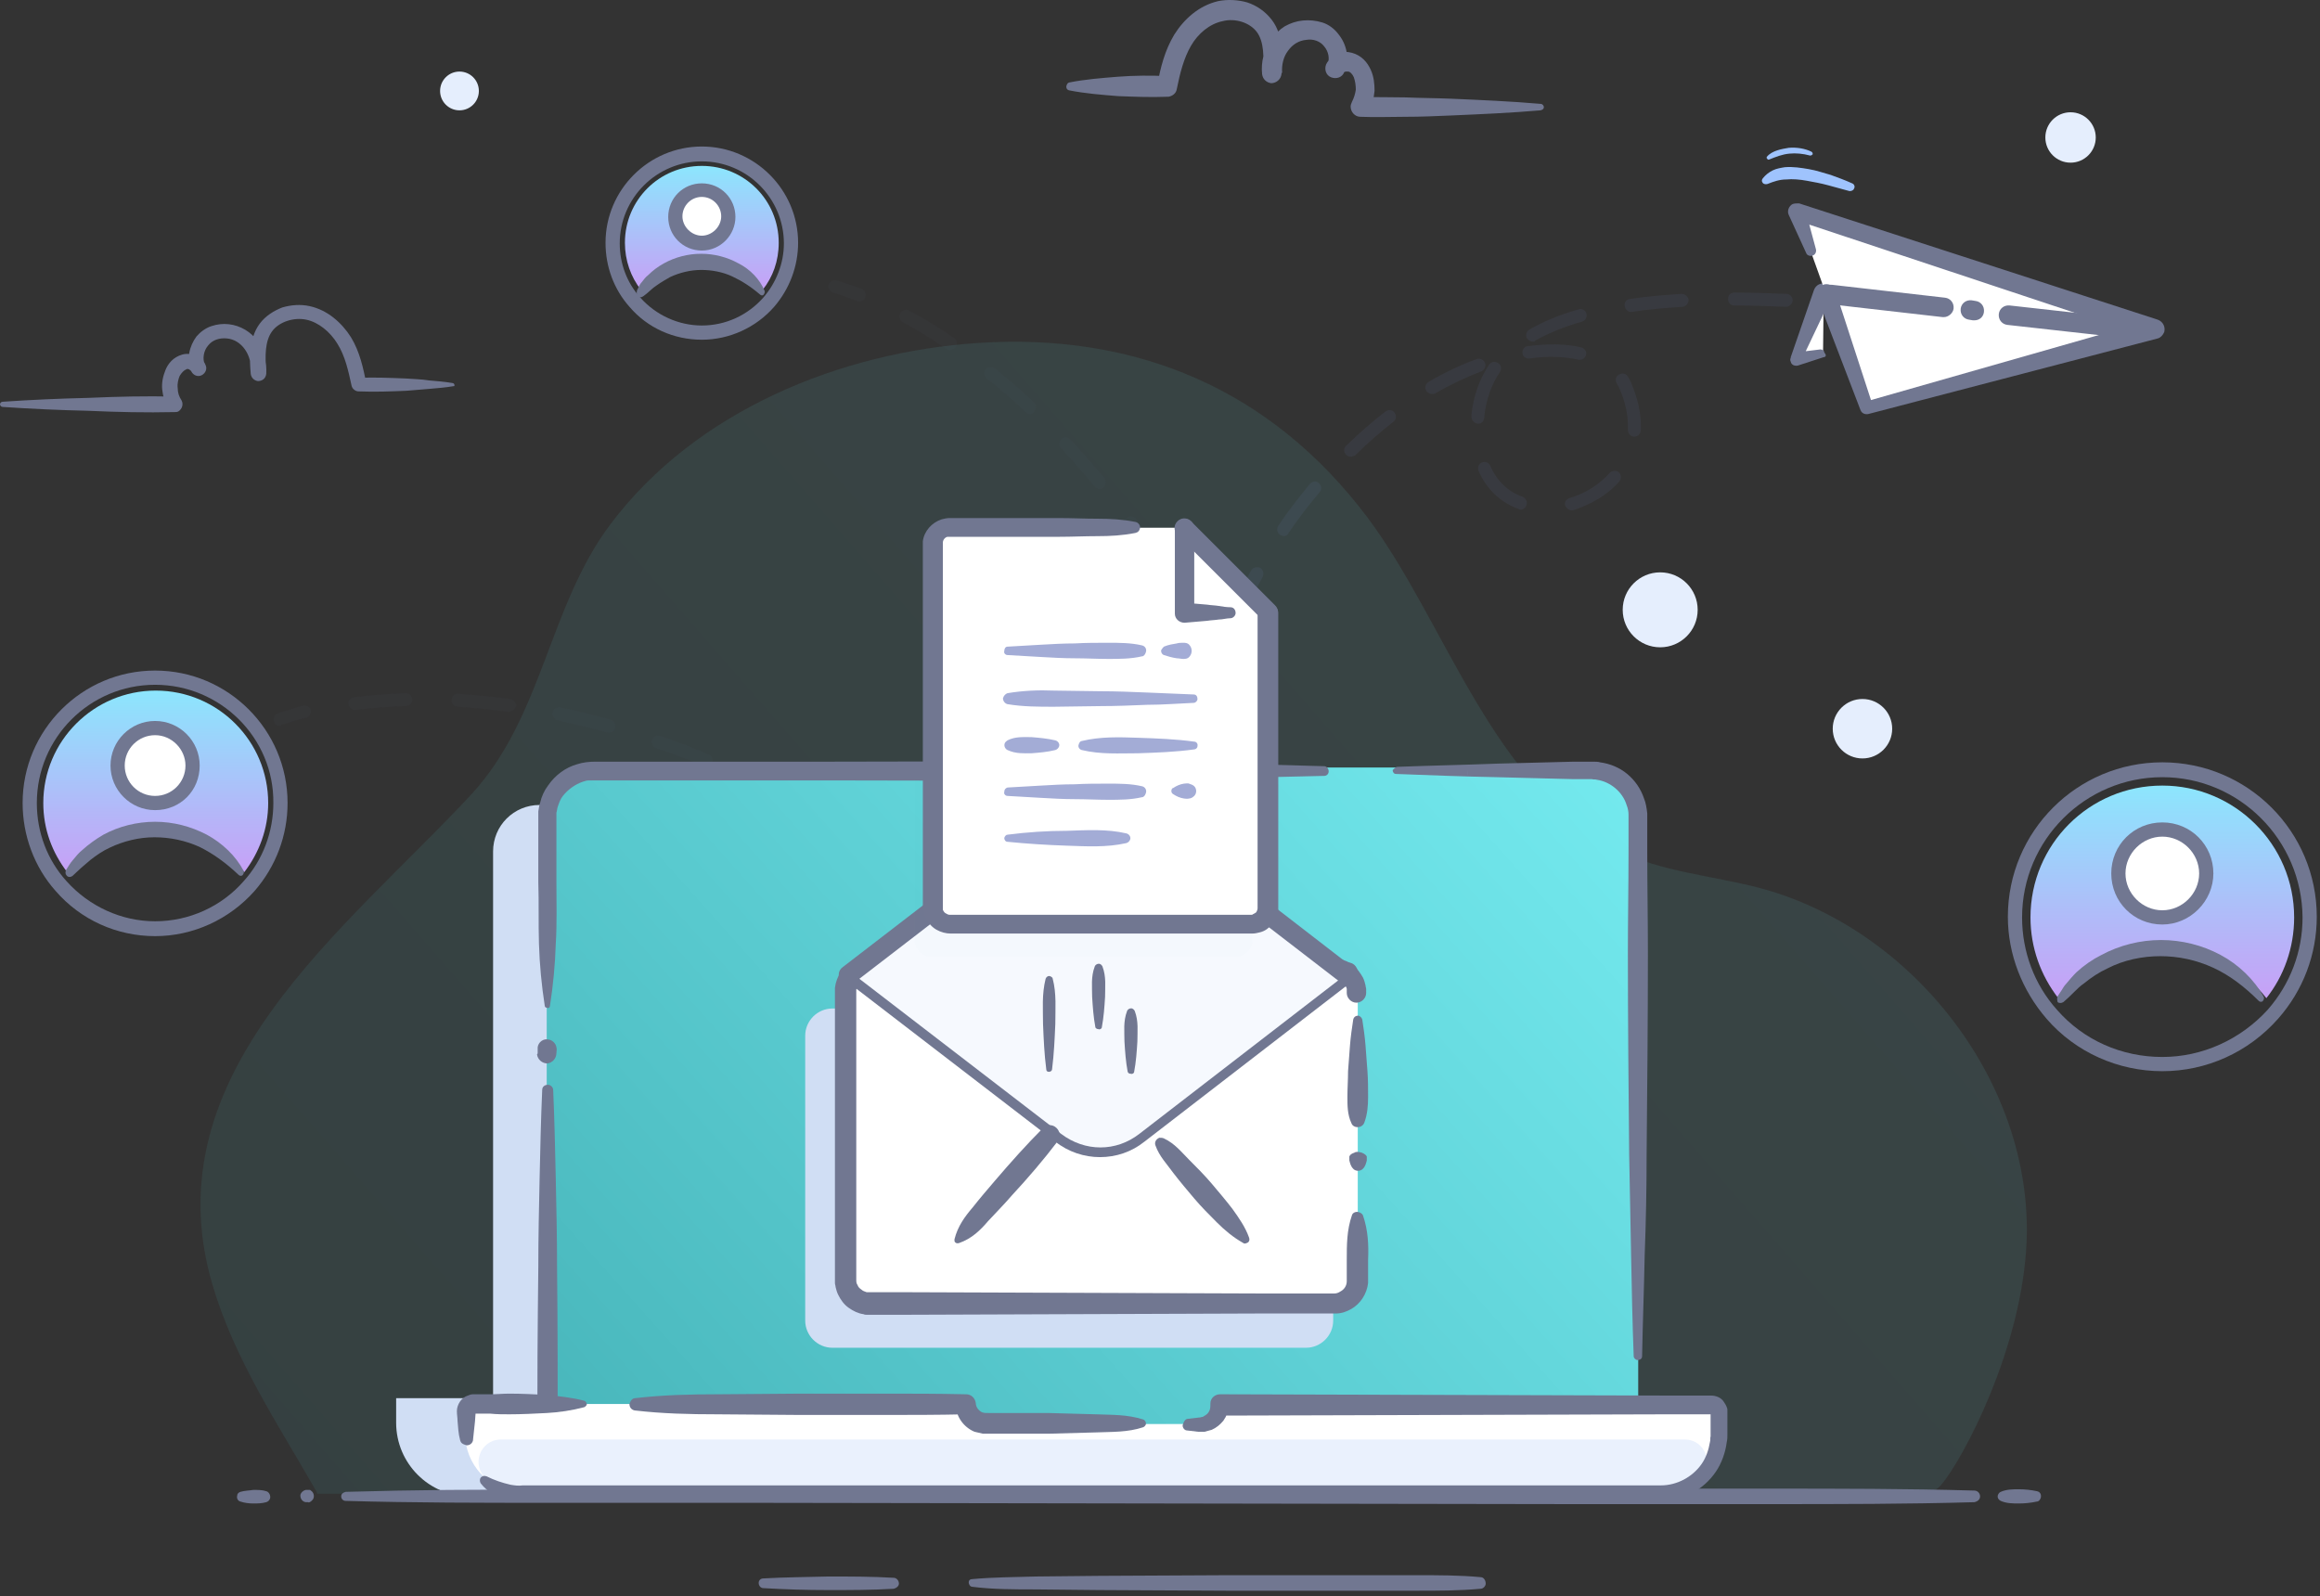 <svg width="359" height="247" viewBox="0 0 359 247" fill="none" xmlns="http://www.w3.org/2000/svg">
<rect x="0" y="0" width="359" height="247" fill="#333333" stroke="none"/>
<path opacity="0.1" d="M313.4 194.974C311.8 211.674 302.3 228.274 299.9 230.274C297.4 232.274 293.1 231.174 290 231.174C283 231.174 49.1 231.174 49.1 231.174C49 230.974 49 230.874 49 230.874C43 220.374 36.2 210.274 32.8 198.574C23.4 165.974 53.5 143.874 72.9 122.974C84 110.974 84.9 93.774 94.5 81.074C107.7 63.574 130 54.474 151.4 53.074C175.9 51.474 196.7 60.274 211.6 80.074C223.8 96.374 230.8 121.674 250.1 131.474C257 134.974 265 135.474 272.5 137.474C296.9 144.074 316 169.374 313.4 194.974Z" fill="url(#paint0_linear)"/>
<path d="M282.1 54.774L278.1 55.674L282.2 45.574" fill="white"/>
<path d="M282.2 55.274L278.2 56.574C277.7 56.674 277.2 56.474 277.1 55.974C277 55.774 277 55.574 277.1 55.374V55.274L280.7 44.874C281 44.074 281.8 43.674 282.6 43.974C283.4 44.274 283.8 45.074 283.5 45.874C283.5 45.974 283.5 45.974 283.4 45.974L278.7 55.874L277.6 54.574L281.7 54.074C282 54.074 282.3 54.274 282.3 54.574C282.7 54.974 282.5 55.274 282.2 55.274Z" fill="#717791"/>
<path d="M278 32.774L288.9 63.174L333.5 50.974L278 32.774Z" fill="white"/>
<path d="M284 44.974L289.8 62.774L288.6 62.174L333.1 49.474L333 52.374L277.6 33.974L279.3 32.274L281 38.574C281.1 38.974 280.9 39.474 280.4 39.574C280 39.674 279.6 39.474 279.5 39.174L276.8 33.274C276.5 32.674 276.8 31.874 277.4 31.574C277.7 31.474 278 31.474 278.3 31.474H278.4L333.9 49.474C334.7 49.774 335.1 50.574 334.9 51.374C334.7 51.874 334.3 52.274 333.9 52.374L289.1 64.074C288.6 64.174 288.1 63.974 287.9 63.474L281.2 45.974C280.9 45.174 281.3 44.374 282.1 44.074C282.9 43.774 283.7 44.174 284 44.974Z" fill="#717791"/>
<path d="M332.3 52.675C332.2 52.675 332.2 52.675 332.1 52.675L310.6 50.275C309.8 50.175 309.2 49.474 309.3 48.575C309.4 47.775 310.1 47.175 311 47.275L332.5 49.675C333.3 49.775 333.9 50.474 333.8 51.374C333.7 52.075 333.1 52.675 332.3 52.675Z" fill="#717791"/>
<path d="M305.5 49.574C305.4 49.574 305.4 49.574 305.3 49.574L304.7 49.474C303.9 49.374 303.3 48.674 303.4 47.774C303.5 46.974 304.2 46.374 305.1 46.474L305.7 46.574C306.5 46.674 307.1 47.374 307 48.274C306.9 49.074 306.3 49.574 305.5 49.574Z" fill="#717791"/>
<path d="M300.8 49.074C300.7 49.074 300.7 49.074 300.6 49.074L283.1 47.074C282.3 46.974 281.7 46.274 281.8 45.374C281.9 44.474 282.6 43.974 283.5 44.074L301 46.074C301.8 46.174 302.4 46.874 302.3 47.774C302.2 48.474 301.5 49.074 300.8 49.074Z" fill="#717791"/>
<g opacity="0.3">
<path opacity="0.3" d="M178.8 175.074C178.3 175.074 177.8 174.674 177.8 174.174C177.6 171.474 177.5 168.774 177.4 166.174C177.4 165.574 177.8 165.174 178.4 165.174C178.9 165.174 179.4 165.574 179.4 166.174C179.5 168.774 179.6 171.474 179.8 174.174C179.8 174.574 179.4 175.074 178.8 175.074ZM178.3 159.074C177.7 159.074 177.3 158.574 177.3 158.074C177.3 155.374 177.4 152.674 177.5 150.074C177.5 149.474 178 149.074 178.5 149.074C179.1 149.074 179.5 149.574 179.5 150.074C179.4 152.674 179.3 155.374 179.3 158.074C179.3 158.674 178.9 159.074 178.3 159.074ZM179.1 143.074C179 143.074 179 143.074 179.1 143.074C178.5 142.974 178.1 142.574 178.1 141.974C178.3 139.274 178.6 136.574 179 133.974C179.1 133.474 179.6 133.074 180.1 133.074C180.6 133.174 181 133.674 181 134.174C180.6 136.774 180.3 139.374 180.1 142.074C180 142.674 179.6 143.074 179.1 143.074ZM181.2 127.274C181.1 127.274 181.1 127.274 181 127.274C180.5 127.174 180.1 126.674 180.2 126.074C180.7 123.374 181.3 120.774 181.9 118.174C182 117.674 182.6 117.274 183.1 117.474C183.6 117.574 184 118.174 183.8 118.674C183.2 121.174 182.6 123.774 182.1 126.474C182.1 126.974 181.7 127.274 181.2 127.274ZM185.1 111.774C185 111.774 184.9 111.774 184.8 111.774C184.3 111.574 184 111.074 184.1 110.474C184.9 107.874 185.8 105.274 186.7 102.874C186.9 102.374 187.5 102.074 188 102.274C188.5 102.474 188.8 103.074 188.6 103.574C187.7 105.974 186.8 108.474 186 111.074C185.9 111.474 185.5 111.774 185.1 111.774ZM190.8 96.874C190.7 96.874 190.5 96.874 190.4 96.774C189.9 96.574 189.7 95.974 189.9 95.474C191.1 92.974 192.3 90.574 193.6 88.274C193.9 87.774 194.5 87.674 195 87.874C195.5 88.174 195.6 88.774 195.4 89.274C194.1 91.574 192.9 93.874 191.8 96.274C191.6 96.674 191.2 96.874 190.8 96.874ZM198.7 82.974C198.5 82.974 198.3 82.874 198.1 82.774C197.6 82.474 197.5 81.874 197.8 81.374C199.3 79.074 201 76.974 202.7 74.874C203.1 74.474 203.7 74.374 204.1 74.774C204.5 75.174 204.6 75.774 204.2 76.174C202.5 78.174 200.9 80.274 199.4 82.474C199.3 82.774 199 82.974 198.7 82.974ZM243.2 78.974C242.8 78.974 242.4 78.674 242.2 78.274C242 77.774 242.4 77.174 242.9 77.074C245.3 76.374 247.5 74.974 249.1 73.174C249.5 72.774 250.1 72.774 250.5 73.074C250.9 73.474 250.9 74.074 250.6 74.474C248.8 76.574 246.2 78.074 243.4 78.974C243.3 78.974 243.2 78.974 243.2 78.974ZM235.3 78.874C235.2 78.874 235.1 78.874 235 78.774C232.2 77.774 230 75.674 228.8 72.874C228.6 72.374 228.8 71.774 229.3 71.574C229.8 71.374 230.4 71.574 230.6 72.074C231.6 74.374 233.3 76.074 235.6 76.874C236.1 77.074 236.4 77.674 236.2 78.174C236.1 78.574 235.7 78.874 235.3 78.874ZM209 70.674C208.7 70.674 208.5 70.574 208.3 70.374C207.9 69.974 207.9 69.374 208.3 68.974C210.3 67.074 212.3 65.274 214.4 63.674C214.8 63.374 215.5 63.374 215.8 63.874C216.1 64.274 216.1 64.974 215.6 65.274C213.6 66.874 211.6 68.574 209.7 70.474C209.5 70.574 209.2 70.674 209 70.674ZM252.9 67.574C252.9 67.574 252.8 67.574 252.9 67.574C252.3 67.574 251.9 67.074 251.9 66.474C251.9 66.274 251.9 66.074 251.9 65.874C251.9 64.074 251.5 62.274 250.7 60.374C250.6 60.074 250.4 59.674 250.2 59.374C249.9 58.874 250 58.274 250.5 57.974C251 57.674 251.6 57.774 251.9 58.274C252.1 58.674 252.4 59.074 252.5 59.474C253.4 61.674 253.9 63.774 253.9 65.774C253.9 65.974 253.9 66.274 253.9 66.474C253.9 67.174 253.4 67.574 252.9 67.574ZM228.7 65.574C228.7 65.574 228.6 65.574 228.7 65.574C228.1 65.474 227.7 65.074 227.7 64.474V64.174C228 61.274 228.9 58.774 230.4 56.474C230.7 55.974 231.3 55.874 231.8 56.174C232.3 56.474 232.4 57.074 232.1 57.574C230.8 59.474 230 61.774 229.7 64.274V64.574C229.6 65.274 229.2 65.574 228.7 65.574ZM221.6 60.974C221.3 60.974 220.9 60.774 220.7 60.474C220.4 59.974 220.6 59.374 221.1 59.074C223.5 57.674 226 56.474 228.5 55.574C229 55.374 229.6 55.674 229.8 56.174C230 56.674 229.7 57.274 229.2 57.474C226.9 58.374 224.5 59.474 222.1 60.874C221.9 60.974 221.8 60.974 221.6 60.974ZM244.5 55.674C244.4 55.674 244.3 55.674 244.3 55.674C242.1 55.174 239.5 55.074 236.7 55.474C236.2 55.574 235.6 55.174 235.6 54.674C235.5 54.174 235.9 53.574 236.4 53.574C239.4 53.174 242.3 53.174 244.7 53.774C245.2 53.874 245.6 54.474 245.4 54.974C245.3 55.374 244.9 55.674 244.5 55.674ZM237.2 52.874C236.9 52.874 236.5 52.674 236.3 52.374C236 51.874 236.2 51.274 236.7 50.974C238.8 49.774 241.4 48.674 244.3 47.874C244.8 47.674 245.4 48.074 245.5 48.574C245.6 49.074 245.3 49.674 244.8 49.774C242 50.574 239.6 51.574 237.6 52.674C237.5 52.874 237.4 52.874 237.2 52.874ZM252.4 48.274C251.9 48.274 251.5 47.874 251.4 47.374C251.3 46.874 251.7 46.274 252.2 46.274C254.7 45.874 257.4 45.674 260.2 45.474C260.7 45.474 261.2 45.874 261.3 46.374C261.3 46.974 260.9 47.374 260.4 47.474C257.6 47.674 254.9 47.874 252.5 48.274C252.5 48.274 252.5 48.274 252.4 48.274ZM276.4 47.474C276.4 47.474 276.3 47.474 276.4 47.474C273.5 47.374 270.9 47.274 268.4 47.274C267.8 47.274 267.4 46.874 267.4 46.274C267.4 45.674 267.8 45.274 268.4 45.274C270.9 45.274 273.6 45.374 276.4 45.474C277 45.474 277.4 45.974 277.4 46.474C277.4 46.974 276.9 47.474 276.4 47.474Z" fill="#7282C4"/>
</g>
<path d="M272.8 27.574C273.2 27.074 273.7 26.674 274.3 26.374C274.9 26.074 275.6 25.974 276.2 25.874C277.5 25.774 278.7 25.974 279.9 26.174C281.1 26.374 282.2 26.774 283.3 27.074C284.4 27.474 285.5 27.874 286.6 28.374C286.9 28.474 287.1 28.874 286.9 29.174C286.8 29.474 286.5 29.574 286.2 29.574L282.9 28.674C281.8 28.374 280.7 28.174 279.6 27.974C278.5 27.774 277.4 27.674 276.4 27.774C275.4 27.774 274.5 28.074 273.5 28.474C273.2 28.574 272.8 28.474 272.7 28.174C272.6 28.074 272.6 27.774 272.8 27.574Z" fill="#9FC3FD"/>
<path d="M273.4 24.274C273.8 23.774 274.4 23.474 275 23.274C275.6 23.074 276.2 22.974 276.8 22.874C278 22.774 279.3 22.974 280.3 23.474C280.5 23.574 280.5 23.774 280.5 23.874C280.4 23.974 280.3 24.074 280.1 24.074C279 23.774 277.9 23.674 276.9 23.774C275.8 23.874 274.8 24.274 273.8 24.674C273.6 24.774 273.5 24.674 273.4 24.474C273.3 24.474 273.4 24.374 273.4 24.274Z" fill="#9FC3FD"/>
<g opacity="0.3">
<g opacity="0.3">
<path opacity="0.3" d="M43.3 112.374C42.9 112.374 42.5 112.074 42.4 111.674C42.2 111.174 42.5 110.574 43 110.374C44.2 109.974 45.6 109.574 46.9 109.174C47.4 109.074 48 109.374 48.1 109.874C48.2 110.374 47.9 110.974 47.4 111.074C46.1 111.374 44.8 111.774 43.6 112.174C43.5 112.374 43.4 112.374 43.3 112.374Z" fill="#7282C4"/>
</g>
<g opacity="0.3">
<path opacity="0.3" d="M156.9 159.074C156.5 159.074 156.2 158.874 156 158.574C155.5 157.674 154.9 156.674 154.4 155.774C153.6 154.474 152.7 153.174 151.8 151.874C151.5 151.374 151.6 150.774 152 150.474C152.5 150.174 153.1 150.274 153.4 150.674C154.3 151.974 155.2 153.274 156 154.674C156.6 155.574 157.1 156.574 157.7 157.474C158 157.974 157.8 158.574 157.3 158.874C157.2 158.974 157.1 159.074 156.9 159.074ZM147.8 146.074C147.5 146.074 147.2 145.974 147 145.674C145.3 143.674 143.5 141.774 141.6 139.974C141.2 139.574 141.2 138.974 141.6 138.574C142 138.174 142.6 138.174 143 138.574C144.9 140.474 146.8 142.474 148.5 144.474C148.9 144.874 148.8 145.574 148.4 145.874C148.3 145.974 148 146.074 147.8 146.074ZM136.5 134.974C136.3 134.974 136.1 134.874 135.9 134.774C133.9 133.174 131.8 131.474 129.6 129.974C129.1 129.674 129 129.074 129.4 128.574C129.7 128.074 130.3 127.974 130.8 128.374C133 129.874 135.2 131.574 137.2 133.274C137.6 133.674 137.7 134.274 137.3 134.674C137 134.874 136.7 134.974 136.5 134.974ZM123.5 125.774C123.3 125.774 123.1 125.774 123 125.674C120.8 124.374 118.4 123.074 116.1 121.874C115.6 121.674 115.4 120.974 115.7 120.574C115.9 120.074 116.5 119.874 117 120.174C119.4 121.374 121.8 122.674 124 124.074C124.5 124.374 124.6 124.974 124.3 125.474C124.1 125.674 123.8 125.774 123.5 125.774ZM109.3 118.674C109.2 118.674 109 118.674 108.9 118.574C106.5 117.574 104 116.574 101.5 115.774C101 115.574 100.7 114.974 100.9 114.474C101.1 113.974 101.6 113.674 102.2 113.874C104.7 114.774 107.2 115.674 109.7 116.774C110.2 116.974 110.4 117.574 110.2 118.074C110 118.374 109.7 118.674 109.3 118.674ZM94.3 113.374C94.2 113.374 94.1 113.374 94 113.374C91.5 112.674 88.9 112.074 86.3 111.474C85.8 111.374 85.4 110.874 85.5 110.274C85.6 109.774 86.1 109.374 86.7 109.474C89.3 109.974 91.9 110.674 94.5 111.374C95 111.474 95.3 112.074 95.2 112.574C95.1 113.174 94.7 113.374 94.3 113.374ZM78.7 110.174H78.6C76 109.774 73.3 109.574 70.8 109.374C70.2 109.374 69.8 108.874 69.9 108.274C69.9 107.674 70.4 107.274 71 107.374C73.6 107.574 76.3 107.774 79 108.174C79.5 108.274 79.9 108.774 79.9 109.274C79.6 109.874 79.2 110.174 78.7 110.174ZM54.9 109.874C54.4 109.874 54 109.474 53.9 108.974C53.8 108.474 54.2 107.974 54.8 107.874C57.4 107.574 60.1 107.374 62.8 107.274C63.4 107.274 63.8 107.674 63.8 108.274C63.8 108.874 63.4 109.274 62.8 109.274C60.1 109.374 57.5 109.574 55 109.874H54.9Z" fill="#7282C4"/>
</g>
<g opacity="0.3">
<path opacity="0.3" d="M161.2 170.174C160.7 170.174 160.3 169.774 160.2 169.374C160 168.274 159.7 166.974 159.3 165.674C159.1 165.174 159.4 164.574 159.9 164.374C160.4 164.174 161 164.474 161.2 164.974C161.7 166.474 162 167.774 162.2 168.974C162.3 169.474 161.9 170.074 161.4 170.074C161.3 170.174 161.2 170.174 161.2 170.174Z" fill="#7282C4"/>
</g>
</g>
<g opacity="0.3">
<g opacity="0.3">
<path opacity="0.3" d="M133 46.674C132.9 46.674 132.8 46.674 132.6 46.574C131.3 46.074 130.1 45.674 128.9 45.274C128.4 45.074 128.1 44.574 128.2 44.074C128.4 43.574 128.9 43.274 129.4 43.374C130.7 43.774 132 44.174 133.3 44.674C133.8 44.874 134.1 45.474 133.9 45.974C133.7 46.474 133.4 46.674 133 46.674Z" fill="#7282C4"/>
</g>
<g opacity="0.3">
<path opacity="0.3" d="M195 149.074H194.9C194.4 148.974 194 148.474 194 147.974C194.1 146.874 194.2 145.874 194.3 144.774C194.4 143.274 194.4 141.674 194.4 140.174C194.4 139.574 194.8 139.174 195.4 139.174C196 139.174 196.4 139.574 196.4 140.174C196.4 141.774 196.3 143.374 196.3 144.974C196.2 146.074 196.1 147.174 196 148.274C196 148.774 195.5 149.074 195 149.074ZM195.1 133.274C194.6 133.274 194.2 132.874 194.1 132.374C193.9 129.774 193.5 127.174 193 124.574C192.9 124.074 193.3 123.474 193.8 123.374C194.3 123.274 194.9 123.674 195 124.174C195.5 126.874 195.9 129.474 196.1 132.174C196.2 132.674 195.8 133.174 195.1 133.274C195.2 133.274 195.1 133.274 195.1 133.274ZM192.3 117.574C191.9 117.574 191.5 117.274 191.3 116.874C190.6 114.374 189.8 111.874 188.9 109.374C188.7 108.874 189 108.274 189.5 108.074C190 107.874 190.6 108.174 190.8 108.674C191.7 111.174 192.5 113.774 193.2 116.374C193.3 116.874 193 117.474 192.5 117.574C192.4 117.574 192.3 117.574 192.3 117.574ZM186.9 102.674C186.5 102.674 186.2 102.474 186 102.074C184.9 99.674 183.8 97.274 182.6 94.974C182.3 94.474 182.5 93.874 183 93.574C183.5 93.274 184.1 93.474 184.4 93.974C185.7 96.374 186.8 98.774 187.9 101.174C188.1 101.674 187.9 102.274 187.4 102.474C187.2 102.574 187.1 102.674 186.9 102.674ZM179.5 88.574C179.2 88.574 178.8 88.374 178.6 88.074C177.2 85.874 175.8 83.674 174.2 81.474C173.9 81.074 174 80.374 174.4 80.074C174.8 79.774 175.5 79.874 175.8 80.274C177.4 82.474 178.8 84.674 180.2 86.974C180.5 87.474 180.3 88.074 179.9 88.374C179.8 88.574 179.7 88.574 179.5 88.574ZM170.2 75.674C169.9 75.674 169.6 75.574 169.4 75.274C167.7 73.274 166 71.274 164.2 69.374C163.8 68.974 163.8 68.374 164.2 67.974C164.6 67.574 165.2 67.574 165.6 67.974C167.4 69.874 169.2 71.974 170.9 73.974C171.2 74.374 171.2 75.074 170.8 75.374C170.7 75.574 170.5 75.674 170.2 75.674ZM159.4 64.074C159.2 64.074 158.9 63.974 158.7 63.774C156.8 61.974 154.8 60.174 152.7 58.574C152.3 58.274 152.2 57.574 152.5 57.174C152.8 56.774 153.5 56.674 153.9 56.974C155.9 58.574 158 60.374 160 62.274C160.4 62.674 160.4 63.274 160 63.674C159.9 63.974 159.7 64.074 159.4 64.074ZM147 54.174C146.8 54.174 146.6 54.074 146.4 53.974C144.2 52.474 141.9 51.074 139.7 49.874C139.2 49.574 139 48.974 139.3 48.474C139.6 47.974 140.2 47.774 140.7 48.074C143 49.274 145.3 50.674 147.6 52.274C148.1 52.574 148.2 53.174 147.9 53.674C147.6 53.974 147.3 54.174 147 54.174Z" fill="#7282C4"/>
</g>
<g opacity="0.3">
<path opacity="0.3" d="M192.1 160.674C192 160.674 191.8 160.674 191.7 160.574C191.2 160.374 191 159.774 191.3 159.274C191.8 158.274 192.3 157.074 192.7 155.674C192.9 155.174 193.4 154.874 193.9 154.974C194.4 155.174 194.7 155.674 194.6 156.174C194.2 157.674 193.7 158.974 193.1 160.074C192.8 160.474 192.4 160.674 192.1 160.674Z" fill="#7282C4"/>
</g>
</g>
<path d="M41.5 124.274C41.5 128.274 40.1 131.974 37.8 134.974C34.6 130.874 29.6 128.274 24.1 128.274C18.5 128.274 13.5 130.874 10.4 134.974C8.1 131.974 6.7 128.374 6.7 124.274C6.7 114.674 14.5 106.874 24.1 106.874C33.7 106.874 41.5 114.674 41.5 124.274Z" fill="url(#paint1_linear)"/>
<path d="M24 144.874C18.1 144.874 12.5 142.374 8.6 137.874C5.3 134.174 3.5 129.274 3.5 124.274C3.5 112.974 12.7 103.774 24 103.774C35.3 103.774 44.5 112.974 44.5 124.274C44.5 129.274 42.7 134.074 39.4 137.874C35.5 142.274 29.9 144.874 24 144.874ZM24 105.974C13.9 105.974 5.7 114.174 5.7 124.274C5.7 128.774 7.3 133.074 10.3 136.374C13.8 140.274 18.8 142.574 24 142.574C29.3 142.574 34.3 140.274 37.7 136.374C40.7 133.074 42.3 128.674 42.3 124.274C42.4 114.174 34.1 105.974 24 105.974Z" fill="#717791"/>
<path d="M24 124.274C27.203 124.274 29.8 121.678 29.8 118.474C29.8 115.271 27.203 112.674 24 112.674C20.797 112.674 18.2 115.271 18.2 118.474C18.2 121.678 20.797 124.274 24 124.274Z" fill="white"/>
<path d="M24 125.374C20.2 125.374 17.1 122.274 17.1 118.474C17.1 114.674 20.2 111.574 24 111.574C27.8 111.574 30.9 114.674 30.9 118.474C30.9 122.374 27.9 125.374 24 125.374ZM24 113.774C21.4 113.774 19.3 115.874 19.3 118.474C19.3 121.074 21.4 123.174 24 123.174C26.6 123.174 28.7 121.074 28.7 118.474C28.7 115.974 26.6 113.774 24 113.774Z" fill="#717791"/>
<path d="M10.2 134.674C10.4 134.374 10.5 134.174 10.7 133.874C10.9 133.574 11.1 133.274 11.3 133.074C11.7 132.574 12.2 131.974 12.7 131.574C13.7 130.674 14.8 129.874 16 129.174C18.4 127.874 21.2 127.174 24 127.174C26.8 127.174 29.5 127.874 32 129.174C34.4 130.474 36.5 132.474 37.7 134.774C37.8 134.974 37.7 135.274 37.5 135.474C37.3 135.574 37.1 135.574 36.9 135.374C35 133.574 33.1 132.174 30.9 131.074C28.7 130.074 26.3 129.574 23.9 129.574C21.5 129.574 19.1 130.174 17 131.174C15.9 131.674 14.9 132.374 14 133.074C13.5 133.474 13.1 133.874 12.6 134.274C12.2 134.674 11.7 135.074 11.2 135.574C10.9 135.774 10.5 135.774 10.3 135.474C10.1 135.274 10.1 134.974 10.2 134.674Z" fill="#717791"/>
<path d="M120.5 37.574C120.5 40.374 119.6 42.874 118 44.874C115.8 42.074 112.4 40.274 108.6 40.274C104.8 40.274 101.4 42.074 99.2 44.874C97.6 42.874 96.7 40.274 96.7 37.574C96.7 30.974 102 25.674 108.6 25.674C115.2 25.674 120.5 30.974 120.5 37.574Z" fill="url(#paint2_linear)"/>
<path d="M108.6 52.574C104.3 52.574 100.2 50.774 97.4 47.474C95 44.774 93.7 41.274 93.7 37.574C93.7 29.374 100.4 22.674 108.6 22.674C116.8 22.674 123.5 29.374 123.5 37.574C123.5 41.174 122.2 44.674 119.8 47.474C117 50.674 112.9 52.574 108.6 52.574ZM108.6 24.974C101.6 24.974 95.9 30.674 95.9 37.674C95.9 40.774 97 43.774 99.1 46.074C101.5 48.774 105 50.374 108.6 50.374C112.3 50.374 115.7 48.774 118.1 46.074C120.1 43.774 121.3 40.774 121.3 37.674C121.3 30.674 115.6 24.974 108.6 24.974Z" fill="#717791"/>
<path d="M108.6 37.574C110.864 37.574 112.7 35.739 112.7 33.474C112.7 31.21 110.864 29.375 108.6 29.375C106.336 29.375 104.5 31.21 104.5 33.474C104.5 35.739 106.336 37.574 108.6 37.574Z" fill="white"/>
<path d="M108.6 38.775C105.7 38.775 103.4 36.474 103.4 33.574C103.4 30.674 105.7 28.375 108.6 28.375C111.5 28.375 113.8 30.674 113.8 33.574C113.8 36.374 111.5 38.775 108.6 38.775ZM108.6 30.474C106.9 30.474 105.6 31.875 105.6 33.474C105.6 35.075 107 36.474 108.6 36.474C110.2 36.474 111.6 35.075 111.6 33.474C111.6 31.875 110.3 30.474 108.6 30.474Z" fill="#717791"/>
<path d="M98.6 44.874C98.7 44.674 98.8 44.474 98.9 44.274C99 44.074 99.1 43.874 99.3 43.674C99.6 43.274 99.9 42.874 100.3 42.574C101 41.874 101.8 41.274 102.7 40.774C104.5 39.774 106.5 39.274 108.5 39.274C110.5 39.274 112.5 39.774 114.3 40.774C116.1 41.674 117.6 43.274 118.3 44.974C118.4 45.174 118.3 45.474 118.1 45.674C117.9 45.774 117.7 45.674 117.6 45.574C116.2 44.374 114.8 43.474 113.3 42.774C111.8 42.074 110.1 41.774 108.5 41.774C106.9 41.774 105.2 42.174 103.7 42.874C103 43.274 102.3 43.674 101.6 44.174C101.3 44.374 100.9 44.674 100.6 44.974C100.3 45.274 99.9 45.574 99.5 45.874C99.2 46.074 98.8 46.074 98.6 45.774C98.5 45.374 98.5 45.174 98.6 44.874Z" fill="#717791"/>
<path d="M355 141.974C355 146.674 353.4 151.074 350.7 154.474C347 149.674 341.1 146.574 334.6 146.574C328.1 146.574 322.2 149.674 318.5 154.474C315.8 150.974 314.2 146.674 314.2 141.974C314.2 130.674 323.3 121.574 334.6 121.574C345.8 121.574 355 130.674 355 141.974Z" fill="url(#paint3_linear)"/>
<path d="M334.6 165.774C327.8 165.774 321.2 162.874 316.7 157.674C312.9 153.274 310.7 147.674 310.7 141.874C310.7 128.674 321.4 117.974 334.6 117.974C347.8 117.974 358.5 128.674 358.5 141.874C358.5 147.674 356.4 153.274 352.5 157.674C347.9 162.874 341.4 165.774 334.6 165.774ZM334.6 120.274C322.7 120.274 312.9 129.974 312.9 141.974C312.9 147.274 314.8 152.374 318.3 156.274C322.4 160.974 328.3 163.574 334.6 163.574C340.8 163.574 346.7 160.874 350.9 156.274C354.4 152.274 356.3 147.274 356.3 141.974C356.2 129.974 346.5 120.274 334.6 120.274Z" fill="#717791"/>
<path d="M334.6 141.974C338.356 141.974 341.4 138.93 341.4 135.174C341.4 131.419 338.356 128.374 334.6 128.374C330.845 128.374 327.8 131.419 327.8 135.174C327.8 138.93 330.845 141.974 334.6 141.974Z" fill="white"/>
<path d="M334.6 143.074C330.2 143.074 326.7 139.574 326.7 135.174C326.7 130.774 330.2 127.274 334.6 127.274C339 127.274 342.5 130.774 342.5 135.174C342.5 139.474 338.9 143.074 334.6 143.074ZM334.6 129.474C331.5 129.474 328.9 132.074 328.9 135.174C328.9 138.274 331.5 140.874 334.6 140.874C337.7 140.874 340.3 138.274 340.3 135.174C340.3 132.074 337.7 129.474 334.6 129.474Z" fill="#717791"/>
<path d="M318.4 154.174C318.6 153.874 318.8 153.574 319 153.274C319.2 152.974 319.4 152.574 319.7 152.274C320.2 151.674 320.7 151.074 321.3 150.474C322.5 149.374 323.8 148.474 325.2 147.774C328 146.274 331.2 145.474 334.4 145.474C337.6 145.474 340.8 146.274 343.6 147.774C346.4 149.274 348.8 151.574 350.3 154.274C350.4 154.474 350.3 154.774 350.1 154.974C349.9 155.074 349.7 155.074 349.5 154.874C347.4 152.774 345.1 150.974 342.5 149.774C339.9 148.574 337.1 147.974 334.3 147.974C331.5 147.974 328.6 148.574 326.1 149.874C324.8 150.474 323.6 151.274 322.5 152.174C321.9 152.574 321.4 153.074 320.9 153.574C320.4 154.074 319.9 154.574 319.3 155.074C319 155.274 318.6 155.274 318.4 155.074C318.3 154.674 318.3 154.374 318.4 154.174Z" fill="#717791"/>
<path d="M70.1 59.774C68.9 59.974 67.7 60.074 66.5 60.174C65.3 60.274 64.1 60.374 62.9 60.474C60.5 60.574 58.1 60.674 55.6 60.574H55.5C55 60.574 54.5 60.174 54.4 59.674C53.9 57.374 53.4 55.074 52.2 53.174C51.1 51.374 49.3 49.874 47.4 49.474C45.5 49.074 43.2 49.774 42.1 51.274C41 52.774 41 55.074 41.2 57.474H38.8C38.9 56.274 38.6 55.074 37.9 54.074C37.2 53.074 36.2 52.474 35.1 52.374C34 52.274 32.9 52.574 32.2 53.474C31.5 54.274 31.3 55.574 31.7 56.374L29.5 57.374C29.5 57.374 29.4 57.274 29.3 57.174C29.1 57.074 28.9 57.074 28.8 57.174C28.5 57.274 28.1 57.674 27.8 58.174C27.6 58.674 27.4 59.374 27.5 60.074C27.5 60.774 27.7 61.374 28.1 61.974C28.4 62.574 28.2 63.274 27.6 63.674C27.4 63.774 27.2 63.774 27 63.774C22.6 63.874 18.1 63.774 13.7 63.574C9.3 63.474 4.8 63.274 0.4 62.974C0.2 62.974 0 62.774 0 62.574C0 62.374 0.2 62.174 0.4 62.174C4.8 61.874 9.3 61.674 13.7 61.574C18.1 61.374 22.6 61.274 27 61.374L26 63.174C25.5 62.274 25.2 61.274 25.1 60.274C25 59.274 25.2 58.274 25.6 57.274C26 56.274 26.8 55.274 28.2 54.874C28.9 54.674 29.5 54.774 30.2 54.974C30.8 55.174 31.5 55.674 31.8 56.474C32.1 57.074 31.8 57.774 31.2 58.074C30.6 58.374 29.9 58.074 29.6 57.474C28.8 55.574 29.3 53.574 30.4 52.074C31 51.374 31.8 50.774 32.7 50.474C33.6 50.174 34.5 50.074 35.4 50.174C37.2 50.374 38.9 51.374 39.9 52.874C40.9 54.374 41.3 56.074 41.2 57.874C41.1 58.574 40.6 58.974 39.9 58.974C39.3 58.874 38.9 58.474 38.8 57.874C38.7 56.674 38.6 55.374 38.8 54.074C38.9 52.774 39.3 51.274 40.2 50.074C41.1 48.874 42.4 48.074 43.7 47.574C45.1 47.174 46.5 47.074 47.9 47.374C50.7 47.974 52.9 49.974 54.3 52.174C55.7 54.474 56.2 56.974 56.7 59.374L55.5 58.474C57.9 58.374 60.3 58.474 62.8 58.574C64 58.674 65.2 58.674 66.4 58.874C67.6 58.974 68.8 59.074 70 59.274C70.2 59.274 70.4 59.474 70.3 59.774C70.4 59.674 70.3 59.774 70.1 59.774Z" fill="#717791"/>
<path d="M165.4 12.774C167.9 12.274 170.5 12.074 173 11.874C175.5 11.674 178.1 11.674 180.6 11.774L179.1 12.974C179.6 10.474 180.2 7.874 181.7 5.374C183.2 2.974 185.5 0.874 188.5 0.174C190 -0.126 191.6 -0.026 193 0.374C194.5 0.874 195.8 1.774 196.8 3.074C197.8 4.374 198.2 5.974 198.3 7.374C198.4 8.774 198.4 10.174 198.3 11.474C198.2 12.274 197.5 12.874 196.7 12.874C196 12.774 195.4 12.274 195.3 11.474C195.1 9.574 195.6 7.674 196.7 6.074C197.3 5.274 198 4.574 198.8 4.074C199.7 3.574 200.6 3.274 201.6 3.174C202.6 3.074 203.6 3.174 204.6 3.474C205.6 3.774 206.5 4.474 207.1 5.274C208.4 6.874 208.9 9.074 208 11.174C207.7 11.974 206.8 12.274 206 11.974C205.2 11.674 204.9 10.774 205.2 9.974C205.6 9.174 206.3 8.574 207 8.274C207.7 7.974 208.5 7.974 209.2 8.174C210.7 8.574 211.6 9.674 212.1 10.774C212.6 11.874 212.7 12.974 212.7 14.074C212.6 15.174 212.3 16.274 211.8 17.274L210.5 15.074C212.8 14.974 215.1 15.074 217.5 15.074C219.8 15.174 222.1 15.174 224.5 15.274C229.1 15.474 233.8 15.674 238.4 16.074C238.7 16.074 238.9 16.374 238.9 16.574C238.9 16.874 238.7 16.974 238.4 17.074C233.8 17.474 229.1 17.674 224.5 17.874C222.2 17.974 219.9 18.074 217.5 18.074C215.2 18.074 212.9 18.174 210.5 18.074C209.7 18.074 209 17.374 209 16.474C209 16.274 209.1 15.974 209.2 15.774C209.5 15.174 209.7 14.574 209.8 13.874C209.8 13.174 209.7 12.574 209.5 11.974C209.3 11.474 208.9 11.074 208.6 11.074C208.5 11.074 208.3 11.074 208.2 11.074C208.1 11.074 208.1 11.174 208.1 11.174L205.4 9.974C205.8 9.174 205.6 7.974 204.9 7.174C204.3 6.374 203.2 5.974 202.1 6.174C201 6.274 200 6.874 199.3 7.874C198.6 8.774 198.3 10.074 198.4 11.274H195.4C195.6 8.874 195.6 6.474 194.5 4.974C193.4 3.474 191.1 2.774 189.2 3.274C187.2 3.674 185.4 5.174 184.3 7.074C183.2 8.974 182.6 11.274 182.1 13.774C182 14.474 181.4 14.874 180.8 14.974H180.6C178.1 15.074 175.5 14.974 173 14.874C170.5 14.674 167.9 14.474 165.4 13.974C165.1 13.874 165 13.674 165 13.374C165.1 12.974 165.2 12.874 165.4 12.774Z" fill="#717791"/>
<path d="M73.5 231.574H72.7C66.4 231.574 61.3 226.474 61.3 220.174V216.374H76.3V131.774C76.3 127.774 79.5 124.574 83.5 124.574H94.3L119.1 198.874L96.5 222.974L73.5 231.574Z" fill="#D0DEF4"/>
<path d="M216.1 118.774H246.4C250.3 118.774 253.5 121.974 253.5 125.874V209.474V216.774V222.974H84.6V168.374V155.174V125.874C84.6 121.974 87.8 118.774 91.7 118.774H204.8H216.1Z" fill="url(#paint4_linear)"/>
<path d="M255.1 221.174V223.374C255.1 224.174 254.4 224.874 253.6 224.874H84.7C83.9 224.874 83.2 224.174 83.2 223.374C83.1 214.274 83.2 205.174 83.3 196.074C83.3 191.474 83.4 186.974 83.5 182.374C83.6 177.774 83.7 173.274 83.9 168.674C83.9 168.174 84.3 167.874 84.8 167.874C85.2 167.874 85.6 168.274 85.6 168.674C85.8 173.274 85.9 177.774 86 182.374C86.1 186.974 86.2 191.474 86.2 196.074C86.3 205.174 86.3 214.274 86.3 223.374L84.8 221.874H253.7L252.2 223.374V221.174C252.2 220.374 252.9 219.674 253.7 219.674C254.5 219.674 255.1 220.374 255.1 221.174Z" fill="#717791"/>
<path d="M216.2 118.674C221.4 118.474 226.6 118.374 231.8 118.174L239.6 117.974L243.5 117.874H245.5H246.5C246.9 117.874 247.3 117.874 247.6 117.974C249.1 118.174 250.6 118.774 251.8 119.774C253 120.774 253.9 122.074 254.4 123.574C254.7 124.274 254.8 125.074 254.9 125.874C254.9 126.274 254.9 126.574 254.9 126.974V127.974V131.874C254.9 137.074 255 142.274 255 147.474C255 157.874 254.9 168.274 254.8 178.674C254.8 183.874 254.7 189.074 254.5 194.274C254.4 199.474 254.2 204.674 254.1 209.874C254.1 210.274 253.8 210.474 253.4 210.474C253.1 210.474 252.8 210.174 252.8 209.874C252.6 204.674 252.5 199.474 252.4 194.274C252.3 189.074 252.2 183.874 252.1 178.674C252 168.274 251.9 157.874 251.9 147.474C251.9 142.274 252 137.074 252 131.874V127.974V126.974C252 126.674 252 126.274 252 126.074C252 125.574 251.9 125.074 251.7 124.574C251.1 122.574 249.2 120.974 247.1 120.674C246.8 120.574 246.6 120.674 246.3 120.574H245.3H243.3L239.4 120.474L231.6 120.274C226.4 120.174 221.2 119.974 216 119.774C215.7 119.774 215.5 119.474 215.5 119.174C215.7 118.974 216 118.674 216.2 118.674Z" fill="#717791"/>
<path d="M84.3 155.674C83.8 152.474 83.5 149.274 83.4 146.074C83.3 142.874 83.4 139.674 83.3 136.474V126.874V126.274V125.574C83.4 125.074 83.4 124.674 83.6 124.174C83.8 123.274 84.2 122.374 84.8 121.574C85.9 119.974 87.5 118.774 89.3 118.274C90.2 117.974 91.2 117.874 92.1 117.874H94.5H99.3H108.9H128.1C140.9 117.874 153.7 117.774 166.5 117.874C179.3 117.974 192.1 118.174 204.9 118.574C205.3 118.574 205.6 118.974 205.6 119.374C205.6 119.774 205.3 120.074 204.9 120.074C192.1 120.374 179.3 120.674 166.5 120.774C153.7 120.874 140.9 120.774 128.1 120.774H108.9H99.3H94.5H92.1C91.7 120.774 91.4 120.774 91.1 120.774C90.8 120.774 90.5 120.874 90.2 120.974C89 121.374 87.9 122.174 87.1 123.174C86.7 123.674 86.5 124.274 86.3 124.874C86.2 125.174 86.2 125.474 86.1 125.774V126.274V126.874V136.474C86.1 139.674 86.2 142.874 86 146.074C85.9 149.274 85.6 152.474 85.1 155.674C85.1 155.874 84.9 156.074 84.7 155.974C84.4 155.974 84.3 155.774 84.3 155.674Z" fill="#717791"/>
<path d="M83.2 162.974C83.2 162.674 83.2 162.374 83.2 162.074C83.3 161.274 84.1 160.674 84.9 160.874C85.5 160.974 86 161.474 86.1 162.074C86.2 162.374 86.1 162.674 86.1 162.974C86.1 163.774 85.5 164.474 84.7 164.574C83.9 164.574 83.2 163.974 83.1 163.174C83.2 163.074 83.2 162.974 83.2 162.974Z" fill="#717791"/>
<path d="M266.2 217.274V221.974C266.2 222.274 266.2 222.474 266.2 222.774C265.8 227.374 261.9 230.974 257.2 230.974H81C76.3 230.974 72.5 227.374 72 222.774C72 222.474 72 222.274 72 221.974V217.274H149.3C149.3 218.974 150.7 220.374 152.4 220.374H185.7C186.6 220.374 187.4 219.974 187.9 219.474C188.5 218.974 188.8 218.174 188.8 217.374H266.2V217.274Z" fill="white"/>
<path d="M213.4 218.174H212.7C212.1 218.174 211.7 217.774 211.7 217.174C211.7 216.574 212.1 216.174 212.7 216.174H213.4C214 216.174 214.4 216.574 214.4 217.174C214.4 217.774 213.9 218.174 213.4 218.174Z" fill="#717791"/>
<path d="M309.6 230.874C310.5 230.474 311.5 230.474 312.4 230.474C313.3 230.474 314.3 230.574 315.2 230.774C315.7 230.874 315.9 231.274 315.8 231.774C315.7 232.074 315.5 232.374 315.2 232.374C314.3 232.574 313.3 232.674 312.4 232.674C311.5 232.674 310.5 232.674 309.6 232.274C309.2 232.074 309 231.674 309.2 231.274C309.3 231.074 309.4 230.974 309.6 230.874Z" fill="#717791"/>
<path d="M53.5 230.874C64 230.574 74.5 230.474 85 230.574H116.5L179.5 230.474L242.5 230.374H274C284.5 230.374 295 230.374 305.5 230.674C306 230.674 306.4 231.074 306.4 231.574C306.4 232.074 306 232.374 305.5 232.474C295 232.774 284.5 232.774 274 232.774H242.5L179.5 232.674L116.5 232.574H85C74.5 232.574 64 232.574 53.5 232.274C53.1 232.274 52.8 231.974 52.8 231.574C52.8 231.174 53.1 230.974 53.5 230.874Z" fill="#717791"/>
<path d="M47.3 230.574C47.4 230.574 47.6 230.574 47.7 230.574C47.8 230.574 47.8 230.574 47.9 230.574C48 230.574 48 230.574 48.1 230.674C48.6 230.974 48.7 231.674 48.4 232.074C48.3 232.174 48.2 232.274 48.1 232.374C48 232.374 48 232.474 47.9 232.474C47.8 232.474 47.8 232.574 47.7 232.474C47.6 232.474 47.4 232.474 47.3 232.474C46.7 232.374 46.4 231.774 46.5 231.274C46.6 230.974 46.9 230.674 47.3 230.574Z" fill="#717791"/>
<path d="M37.2 230.874C37.9 230.674 38.6 230.674 39.2 230.574C39.9 230.574 40.6 230.574 41.2 230.774C41.6 230.874 41.9 231.374 41.8 231.874C41.7 232.174 41.5 232.374 41.2 232.474C40.5 232.674 39.8 232.674 39.2 232.674C38.5 232.674 37.8 232.574 37.2 232.374C36.8 232.274 36.6 231.874 36.7 231.474C36.7 231.174 36.9 230.974 37.2 230.874Z" fill="#717791"/>
<path d="M150.5 244.374C153.8 244.074 157.1 244.074 160.3 243.974L170.1 243.874L189.8 243.774H209.5H219.3C222.6 243.774 225.9 243.774 229.1 244.074C229.6 244.074 229.9 244.574 229.9 245.074C229.9 245.474 229.5 245.874 229.1 245.874C225.8 246.174 222.5 246.174 219.3 246.174H209.5H189.8L170.1 246.074L160.3 245.974C157 245.974 153.7 245.974 150.5 245.574C150.1 245.574 149.9 245.174 149.9 244.874C149.9 244.574 150.1 244.374 150.5 244.374Z" fill="#717791"/>
<path d="M118.1 244.274C121.5 244.074 124.8 244.074 128.2 243.974C131.6 243.974 134.9 243.974 138.3 244.174C138.7 244.174 139.1 244.574 139.1 245.074C139.1 245.474 138.7 245.774 138.3 245.874C134.9 246.074 131.6 246.074 128.2 246.074C124.8 246.074 121.5 245.974 118.1 245.774C117.7 245.774 117.4 245.374 117.4 244.974C117.4 244.574 117.7 244.274 118.1 244.274Z" fill="#717791"/>
<path d="M260.7 222.774C263.9 222.774 265.4 226.774 262.9 228.874C261.3 230.174 259.3 230.974 257.2 230.974H81C78.8 230.974 76.8 230.174 75.3 228.874C72.8 226.774 74.3 222.774 77.5 222.774H260.7Z" fill="#EAF1FD"/>
<path d="M71.2 222.874C70.9 221.774 70.9 220.874 70.8 219.874C70.8 219.374 70.7 218.974 70.7 218.374C70.7 217.374 71.4 216.274 72.4 215.974C72.6 215.874 72.9 215.774 73.2 215.774H73.7H74.4H75.9C76.9 215.774 77.8 215.674 78.8 215.674C80.7 215.674 82.7 215.774 84.6 215.874C86.5 216.074 88.5 216.274 90.4 216.774C90.7 216.874 90.8 217.174 90.8 217.374C90.7 217.574 90.6 217.674 90.4 217.774C88.5 218.274 86.5 218.574 84.6 218.674C82.7 218.774 80.7 218.874 78.8 218.874C77.8 218.874 76.9 218.874 75.9 218.774H74.4H73.7H73.5C73.4 218.774 73.4 218.774 73.4 218.774C73.4 218.774 73.4 218.774 73.5 218.774C73.6 218.774 73.6 218.574 73.6 218.574L73.5 219.974C73.4 220.874 73.3 221.974 73.2 222.774V222.874C73.1 223.374 72.7 223.674 72.2 223.674C71.5 223.474 71.3 223.274 71.2 222.874Z" fill="#717791"/>
<path d="M183.8 219.574L185.5 219.374C185.8 219.374 185.9 219.274 186.1 219.274C186.3 219.174 186.4 219.074 186.6 218.974C186.9 218.774 187.1 218.474 187.2 218.174C187.3 217.874 187.3 217.574 187.3 217.274V217.174C187.3 216.374 188 215.774 188.8 215.774L258.3 215.974H262.6H264.8C265.5 215.974 266.3 216.274 266.7 216.874C266.9 217.174 267.1 217.474 267.2 217.774C267.3 217.974 267.3 218.174 267.3 218.274V218.574V218.674V220.874V221.974C267.3 222.374 267.3 222.774 267.2 223.174C267 224.774 266.4 226.474 265.5 227.774C263.6 230.574 260.4 232.274 257 232.274H248.3H213.5H144H109.2H91.8H83.1H80.9C80.2 232.274 79.3 232.274 78.5 232.074C76.9 231.674 75.4 230.874 74.4 229.574C74.2 229.274 74.2 228.774 74.5 228.574C74.7 228.374 75 228.374 75.3 228.474C76.5 229.074 77.7 229.474 79 229.774C79.6 229.874 80.2 229.974 80.9 229.874H83.1H91.8H109.2H144H213.5H248.3H257C259.5 229.874 261.9 228.574 263.3 226.574C264 225.574 264.4 224.374 264.6 223.174C264.7 222.874 264.6 222.574 264.7 222.274V221.174V218.974V218.874H262.5H258.2L188.7 219.074L190.2 217.574C190.1 218.374 189.8 219.174 189.3 219.874C188.8 220.474 188.2 220.974 187.5 221.274C187.1 221.374 186.8 221.474 186.4 221.574C186 221.574 185.6 221.574 185.4 221.574L183.7 221.374C183.3 221.374 183 220.974 183 220.574C183.2 219.874 183.5 219.574 183.8 219.574Z" fill="#717791"/>
<path d="M98.3 216.374C102.6 215.874 106.8 215.774 111.1 215.774L123.9 215.674C128.2 215.674 132.4 215.674 136.7 215.674C141 215.674 145.2 215.674 149.5 215.774C150.3 215.774 150.9 216.374 151 217.174C151 217.774 151.5 218.374 152 218.574C152.3 218.674 152.5 218.674 153.2 218.674C153.8 218.674 154.4 218.674 155 218.674H162.3L169.6 218.874C172 218.974 174.4 218.874 176.9 219.674C177.2 219.774 177.4 220.174 177.3 220.474C177.2 220.674 177.1 220.774 176.9 220.874C174.5 221.674 172.1 221.574 169.6 221.674L162.3 221.874H155C154.4 221.874 153.8 221.874 153.2 221.874C152.9 221.874 152.7 221.874 152.1 221.874C151.7 221.774 151.2 221.674 150.8 221.574C149.1 220.874 147.9 219.174 147.9 217.374L149.4 218.874C145.1 218.974 140.9 218.974 136.6 218.974C132.3 218.974 128.1 218.974 123.8 218.974L111 218.874C106.7 218.874 102.5 218.774 98.2 218.274C97.7 218.174 97.4 217.774 97.4 217.274C97.6 216.674 97.9 216.374 98.3 216.374Z" fill="#717791"/>
<path d="M227.1 119.174C227.1 119.874 227 120.574 227 121.274L227.1 119.174Z" fill="#93B9F4"/>
<path d="M202.1 208.574H128.8C126.5 208.574 124.6 206.674 124.6 204.374V160.274C124.6 157.974 126.5 156.074 128.8 156.074H202.1C204.4 156.074 206.3 157.974 206.3 160.274V204.374C206.3 206.674 204.4 208.574 202.1 208.574Z" fill="#D0DEF4"/>
<path d="M210.1 188.074V198.074C210.1 200.074 208.5 201.774 206.4 201.774H134.5C132.5 201.774 130.8 200.174 130.8 198.074V153.374C130.8 151.374 132.4 149.674 134.5 149.674H206.4C208.4 149.674 210.1 151.274 210.1 153.374V153.574" fill="white"/>
<path d="M210.9 188.074C211.7 190.374 211.8 192.674 211.7 194.974V196.674V197.574V197.974C211.7 198.074 211.7 198.374 211.7 198.574C211.5 200.274 210.5 201.774 209.1 202.574C208.4 202.974 207.6 203.274 206.7 203.274C206.5 203.274 206.3 203.274 206.2 203.274H205.8H204.9H201.4H194.5L166.8 203.374L139.1 203.474H135.6H134.7H134.5H134.2C134 203.474 133.8 203.474 133.6 203.374C132.8 203.274 132 202.874 131.3 202.374C130.6 201.874 130.1 201.174 129.7 200.374C129.5 199.974 129.4 199.574 129.3 199.174C129.3 198.974 129.2 198.774 129.2 198.574C129.2 198.374 129.2 198.074 129.2 197.974V194.474V180.674V166.874V159.974V156.474V154.774V153.874V153.474C129.2 153.274 129.2 153.074 129.2 152.874C129.4 151.174 130.4 149.574 131.9 148.774C132.6 148.374 133.5 148.174 134.3 148.074H136.1H143H156.8L184.5 148.174L198.3 148.274H205.2H206.1C206.2 148.274 206.5 148.274 206.6 148.274C206.8 148.274 207 148.374 207.2 148.374C208 148.574 208.8 148.874 209.4 149.374C210 149.874 210.5 150.574 210.9 151.274C211.1 151.674 211.2 152.074 211.3 152.474C211.3 152.674 211.4 152.874 211.4 153.074C211.4 153.274 211.4 153.474 211.4 153.574V153.674C211.4 154.474 210.7 155.174 209.9 155.174C209.1 155.174 208.4 154.474 208.4 153.674C208.4 153.474 208.4 153.474 208.4 153.374C208.4 153.274 208.4 153.174 208.4 153.074C208.4 152.874 208.3 152.774 208.2 152.574C208.1 152.274 207.8 151.974 207.6 151.774C207.3 151.574 207 151.374 206.7 151.374C206.5 151.374 206.4 151.374 206.1 151.374H205.2H198.3L184.5 151.474L156.8 151.574H143H136.1H134.4C134.1 151.574 133.8 151.674 133.5 151.774C133 152.074 132.6 152.674 132.5 153.174V180.674V194.474V197.974C132.5 198.374 132.5 198.574 132.7 198.874C132.8 199.174 133 199.374 133.3 199.574C133.5 199.774 133.8 199.874 134.1 199.974C134.2 199.974 134.2 199.974 134.3 199.974H134.4H134.6H135.5H139L166.7 200.074L194.4 200.174H201.3H204.8H205.7H206.1C206.2 200.174 206.4 200.174 206.5 200.174C206.8 200.174 207.1 200.074 207.4 199.874C208 199.574 208.4 198.974 208.4 198.274V197.974V197.574V196.674V194.974C208.4 192.674 208.4 190.374 209.2 188.074C209.3 187.674 209.8 187.474 210.2 187.574C210.6 187.674 210.8 187.874 210.9 188.074Z" fill="#717791"/>
<path d="M210.7 178.374C211.2 178.574 211.4 178.774 211.5 178.974C211.5 179.174 211.5 179.374 211.5 179.574C211.4 179.974 211.3 180.474 210.9 180.874C210.5 181.274 209.9 181.274 209.5 180.974C209.5 180.974 209.5 180.974 209.4 180.874C209 180.474 208.9 179.974 208.8 179.574C208.8 179.374 208.8 179.174 208.8 178.974C208.9 178.774 209 178.574 209.6 178.374C209.9 178.174 210.3 178.274 210.7 178.374Z" fill="#717791"/>
<path d="M210.8 157.774C211 159.074 211.2 160.474 211.3 161.774C211.4 163.074 211.5 164.474 211.6 165.774C211.7 167.074 211.7 168.474 211.7 169.774C211.7 171.074 211.6 172.474 211.1 173.774C210.9 174.274 210.3 174.574 209.7 174.374C209.4 174.274 209.2 174.074 209.1 173.774C208.5 172.474 208.5 171.074 208.5 169.774C208.5 168.474 208.6 167.074 208.6 165.774C208.7 164.474 208.8 163.074 208.9 161.774C209 160.474 209.2 159.074 209.4 157.774C209.5 157.374 209.8 157.174 210.2 157.174C210.5 157.274 210.7 157.474 210.8 157.774Z" fill="#717791"/>
<path d="M170.2 179.074C167.8 179.074 165.3 178.274 163.3 176.674L131.3 152.074C130.6 151.574 130.5 150.674 131 149.974C131.5 149.274 132.4 149.174 133.1 149.674L165.1 174.274C168.2 176.674 172.2 176.674 175.3 174.274L207.7 149.274C208.4 148.774 209.3 148.874 209.8 149.574C210.3 150.274 210.2 151.174 209.5 151.674L177.1 176.674C175.1 178.274 172.7 179.074 170.2 179.074Z" fill="#717791"/>
<path fill-rule="evenodd" clip-rule="evenodd" d="M134.832 150.861L132.2 150.874L164.2 175.474C167.9 178.274 172.7 178.274 176.3 175.474L208.7 150.474L207.777 150.479L175.8 125.774C172.2 122.974 167.5 122.974 163.9 125.774L131.3 150.874L134.832 150.861Z" fill="#F6F9FE"/>
<path d="M131.3 152.374C130.9 152.374 130.4 152.174 130.1 151.774C129.6 151.074 129.7 150.174 130.4 149.674L163 124.574C167.1 121.374 172.7 121.374 176.8 124.574L208.9 149.374C209.6 149.874 209.7 150.774 209.2 151.474C208.7 152.174 207.8 152.274 207.1 151.774L174.9 126.974C171.8 124.574 167.9 124.574 164.8 126.974L132.2 152.074C132 152.274 131.6 152.374 131.3 152.374Z" fill="#717791"/>
<path d="M163.7 176.574C161.5 179.474 159.1 182.274 156.6 184.974C155.4 186.374 154.1 187.674 152.9 188.974C151.7 190.374 150.4 191.674 148.4 192.374C148.1 192.474 147.8 192.374 147.7 192.074C147.7 191.974 147.7 191.874 147.7 191.774C148.2 189.774 149.3 188.274 150.5 186.874C151.6 185.474 152.8 184.074 154 182.674C156.4 179.874 158.8 177.174 161.4 174.574C162 173.974 162.9 173.974 163.5 174.574C164.1 175.174 164.1 175.974 163.7 176.574Z" fill="#717791"/>
<path d="M180.1 176.174C181.8 176.974 182.8 178.274 184 179.474C185.2 180.674 186.4 181.874 187.5 183.174C188.6 184.474 189.7 185.774 190.7 187.074C191.7 188.474 192.7 189.874 193.3 191.574C193.4 191.874 193.3 192.274 192.9 192.374C192.7 192.474 192.5 192.474 192.4 192.374C190.8 191.474 189.5 190.374 188.3 189.174C187.1 187.974 185.9 186.774 184.8 185.474C183.7 184.174 182.6 182.874 181.6 181.574C180.6 180.174 179.4 178.974 178.8 177.274C178.6 176.774 178.9 176.274 179.4 176.074C179.6 176.074 179.9 176.074 180.1 176.174Z" fill="#717791"/>
<path d="M71.1 17.075C72.757 17.075 74.1 15.731 74.1 14.075C74.1 12.418 72.757 11.075 71.1 11.075C69.443 11.075 68.1 12.418 68.1 14.075C68.1 15.731 69.443 17.075 71.1 17.075Z" fill="#E5EEFD"/>
<path d="M256.9 100.174C260.103 100.174 262.7 97.578 262.7 94.374C262.7 91.171 260.103 88.575 256.9 88.575C253.697 88.575 251.1 91.171 251.1 94.374C251.1 97.578 253.697 100.174 256.9 100.174Z" fill="#E5EEFD"/>
<path d="M288.2 117.374C290.741 117.374 292.8 115.315 292.8 112.774C292.8 110.234 290.741 108.174 288.2 108.174C285.66 108.174 283.6 110.234 283.6 112.774C283.6 115.315 285.66 117.374 288.2 117.374Z" fill="#E5EEFD"/>
<path d="M320.4 25.174C322.554 25.174 324.3 23.428 324.3 21.274C324.3 19.12 322.554 17.375 320.4 17.375C318.246 17.375 316.5 19.12 316.5 21.274C316.5 23.428 318.246 25.174 320.4 25.174Z" fill="#E5EEFD"/>
<g opacity="0.2">
<g opacity="0.2">
<path opacity="0.2" d="M191.1 148.074H144.2C142.7 148.074 141.5 146.874 141.5 145.374V120.374H189.6C191.9 120.374 193.8 122.274 193.8 124.574V145.374C193.9 146.874 192.6 148.074 191.1 148.074Z" fill="#3F72BA"/>
</g>
</g>
<path d="M196 94.874V140.474C196 141.874 194.9 143.074 193.4 143.074H146.8C145.4 143.074 144.2 141.974 144.2 140.474V84.274C144.2 82.874 145.3 81.674 146.8 81.674H182.8" fill="white"/>
<path d="M196.3 96.174C195.9 96.174 195.5 96.074 195.2 95.774L182.2 82.774C181.6 82.174 181.6 81.274 182.2 80.674C182.8 80.074 183.7 80.074 184.3 80.674L197.3 93.674C197.9 94.274 197.9 95.174 197.3 95.774C197.1 96.074 196.7 96.174 196.3 96.174Z" fill="#717791"/>
<path d="M197.8 94.874V118.574V130.374V136.274V139.274V139.974C197.8 140.274 197.8 140.374 197.8 140.874C197.7 141.674 197.4 142.374 196.9 142.974C196.4 143.574 195.8 144.074 195 144.274C194.6 144.374 194.2 144.474 193.8 144.474H193H190H184.1H172.3H148.6H147.1C146.4 144.474 145.6 144.274 144.9 143.874C144.2 143.474 143.7 142.874 143.3 142.174C143.1 141.774 143 141.474 142.9 141.074C142.9 140.874 142.9 140.674 142.8 140.474V140.074V134.174V122.374V98.774V86.974V85.474V84.774V84.374C142.8 84.274 142.8 83.974 142.8 83.774C143 82.174 144.2 80.874 145.7 80.374C146.1 80.274 146.5 80.174 146.9 80.174H147.6H149.1H152.1C156 80.174 160 80.174 163.9 80.174C165.9 80.174 167.8 80.274 169.8 80.274C171.8 80.274 173.7 80.374 175.7 80.774C176.2 80.874 176.5 81.374 176.4 81.774C176.3 82.174 176.1 82.374 175.7 82.474C173.7 82.874 171.8 82.974 169.8 82.974C167.8 82.974 165.9 83.074 163.9 83.074C160 83.074 156 83.074 152.1 83.074H149.1H147.6H146.9C146.8 83.074 146.7 83.074 146.6 83.074C146.2 83.174 145.9 83.574 145.9 83.974C145.9 84.074 145.9 84.074 145.9 84.174V84.574V85.274V86.974V98.774V122.474V134.274V140.174V140.474C145.9 140.574 145.9 140.574 145.9 140.674C145.9 140.774 145.9 140.874 146 140.974C146.1 141.174 146.2 141.274 146.4 141.374C146.6 141.474 146.7 141.574 147 141.574H148.5H172.2H184H189.9H192.9H193.6C193.7 141.574 193.8 141.574 193.9 141.474C194.1 141.374 194.3 141.274 194.4 141.174C194.5 140.974 194.6 140.774 194.6 140.574V139.974V139.274V136.274V130.374V118.574V94.874C194.6 94.074 195.3 93.374 196.1 93.374C197.1 93.374 197.8 94.074 197.8 94.874Z" fill="#717791"/>
<path d="M184.8 81.774V94.774L183.3 93.274C184.5 93.374 185.6 93.474 186.8 93.574C187.4 93.674 188 93.674 188.6 93.774C189.2 93.874 189.8 93.974 190.4 93.974C190.9 93.974 191.2 94.374 191.2 94.874C191.2 95.274 190.8 95.674 190.4 95.674C189.8 95.674 189.2 95.874 188.6 95.874C188 95.974 187.4 95.974 186.8 96.074C185.6 96.174 184.5 96.274 183.3 96.374C182.5 96.374 181.8 95.774 181.8 94.974V94.874V94.774V81.774C181.8 80.974 182.5 80.274 183.3 80.274C184.1 80.274 184.8 80.874 184.8 81.774Z" fill="#717791"/>
<path d="M155.9 107.274C158.3 106.874 160.7 106.774 163.1 106.874L170.3 106.974C172.7 106.974 175.1 107.074 177.5 107.174C179.9 107.274 182.3 107.374 184.7 107.474C185.1 107.474 185.3 107.774 185.3 108.174C185.3 108.474 185 108.774 184.7 108.774C182.3 108.874 179.9 109.074 177.5 109.074C175.1 109.174 172.7 109.274 170.3 109.274L163.1 109.374C160.7 109.374 158.3 109.374 155.9 108.974C155.5 108.874 155.2 108.474 155.2 108.074C155.3 107.674 155.6 107.374 155.9 107.274Z" fill="#A3ACD6"/>
<path d="M167.4 114.674C170.3 113.974 173.2 114.074 176.1 114.174C179 114.274 181.9 114.374 184.8 114.774C185.1 114.774 185.4 115.074 185.3 115.474C185.3 115.774 185 115.974 184.8 115.974C181.9 116.374 179 116.474 176.1 116.574C173.2 116.574 170.3 116.774 167.4 116.074C167 115.974 166.8 115.574 166.9 115.274C167 114.874 167.2 114.674 167.4 114.674Z" fill="#A3ACD6"/>
<path d="M155.9 114.574C157.1 113.974 158.3 114.074 159.6 114.074C160.8 114.174 162 114.274 163.3 114.574C163.7 114.674 164 115.074 163.9 115.474C163.8 115.774 163.6 115.974 163.3 116.074C162.1 116.374 160.9 116.474 159.6 116.574C158.4 116.574 157.2 116.674 155.9 116.074C155.5 115.874 155.3 115.374 155.5 114.974C155.6 114.774 155.8 114.674 155.9 114.574Z" fill="#A3ACD6"/>
<path d="M181.5 121.974C182.1 121.574 182.6 121.374 183.2 121.274C183.5 121.274 183.8 121.174 184 121.274C184.3 121.374 184.6 121.474 184.8 121.674C185.2 122.074 185.2 122.774 184.8 123.174C184.5 123.474 184.2 123.574 184 123.574C183.7 123.674 183.4 123.574 183.2 123.574C182.6 123.474 182.1 123.274 181.5 122.874C181.2 122.674 181.2 122.274 181.4 121.974C181.4 122.074 181.4 121.974 181.5 121.974Z" fill="#A3ACD6"/>
<path d="M155.9 121.874C157.6 121.774 159.4 121.674 161.1 121.574C162.8 121.474 164.6 121.374 166.3 121.374C168 121.274 169.8 121.274 171.5 121.274C173.2 121.274 175 121.274 176.7 121.674C177.2 121.774 177.5 122.274 177.3 122.774C177.2 123.074 177 123.374 176.7 123.374C175 123.774 173.2 123.774 171.5 123.774C169.8 123.774 168 123.674 166.3 123.674C164.6 123.674 162.8 123.574 161.1 123.474C159.4 123.374 157.6 123.274 155.9 123.174C155.6 123.174 155.3 122.874 155.4 122.574C155.4 122.174 155.6 121.974 155.9 121.874Z" fill="#A3ACD6"/>
<path d="M155.9 100.074C157.6 99.974 159.4 99.874 161.1 99.774C162.8 99.674 164.6 99.574 166.3 99.574C168 99.474 169.8 99.474 171.5 99.474C173.2 99.474 175 99.474 176.7 99.874C177.2 99.974 177.5 100.474 177.3 100.974C177.2 101.274 177 101.574 176.7 101.574C175 101.974 173.2 101.974 171.5 101.974C169.8 101.974 168 101.874 166.3 101.874C164.6 101.874 162.8 101.774 161.1 101.674C159.4 101.574 157.6 101.474 155.9 101.374C155.6 101.374 155.3 101.074 155.4 100.774C155.4 100.374 155.6 100.074 155.9 100.074Z" fill="#A3ACD6"/>
<path d="M180.1 100.074C180.8 99.774 181.5 99.674 182.1 99.574C182.4 99.474 182.8 99.474 183.1 99.474C183.4 99.474 183.8 99.474 184.1 99.874C184.5 100.374 184.5 101.074 184.1 101.574C183.8 101.974 183.4 101.974 183.1 101.974C182.8 101.974 182.4 101.874 182.1 101.874C181.4 101.774 180.7 101.574 180.1 101.374C179.8 101.274 179.6 100.874 179.7 100.574C179.9 100.274 180 100.174 180.1 100.074Z" fill="#A3ACD6"/>
<path d="M155.9 129.174C159 128.774 162.1 128.574 165.1 128.574C168.2 128.474 171.3 128.274 174.3 128.974C174.7 129.074 175 129.474 174.9 129.874C174.8 130.174 174.6 130.374 174.3 130.474C171.2 131.174 168.1 130.974 165.1 130.874C162 130.774 158.9 130.574 155.9 130.274C155.6 130.274 155.4 129.974 155.4 129.674C155.5 129.374 155.7 129.174 155.9 129.174Z" fill="#A3ACD6"/>
<path d="M161.9 165.474C161.6 163.174 161.5 160.874 161.4 158.474C161.4 156.174 161.2 153.874 161.8 151.474C161.9 151.174 162.2 150.974 162.5 151.074C162.7 151.174 162.9 151.274 162.9 151.474C163.5 153.774 163.3 156.074 163.3 158.474C163.2 160.774 163.1 163.074 162.8 165.474C162.8 165.674 162.6 165.874 162.3 165.874C162 165.874 161.9 165.674 161.9 165.474Z" fill="#717791"/>
<path d="M169.5 158.974C169.2 157.374 169.1 155.874 169 154.274C169 152.674 168.8 151.174 169.4 149.574C169.5 149.274 169.9 149.074 170.2 149.174C170.4 149.274 170.5 149.374 170.6 149.574C171.2 151.174 171 152.674 171 154.274C170.9 155.874 170.8 157.374 170.5 158.974C170.5 159.174 170.2 159.374 170 159.274C169.7 159.274 169.5 159.074 169.5 158.974Z" fill="#717791"/>
<path d="M174.5 165.874C174.2 164.274 174.1 162.774 174 161.174C174 159.574 173.8 158.074 174.4 156.474C174.5 156.174 174.9 155.974 175.2 156.074C175.4 156.174 175.5 156.274 175.6 156.474C176.2 158.074 176 159.574 176 161.174C175.9 162.774 175.8 164.274 175.5 165.874C175.5 166.074 175.2 166.274 175 166.174C174.7 166.174 174.6 166.074 174.5 165.874Z" fill="#717791"/>
<defs>
<linearGradient id="paint0_linear" x1="31.026" y1="231.476" x2="280.043" y2="14.36" gradientUnits="userSpaceOnUse">
<stop stop-color="#48B6BB"/>
<stop stop-color="#48B6BB"/>
<stop offset="1" stop-color="#74EAEF"/>
</linearGradient>
<linearGradient id="paint1_linear" x1="24.1" y1="134.974" x2="24.1" y2="106.874" gradientUnits="userSpaceOnUse">
<stop stop-color="#C7A0F6"/>
<stop offset="1" stop-color="#8CE6FD"/>
</linearGradient>
<linearGradient id="paint2_linear" x1="108.6" y1="44.874" x2="108.6" y2="25.674" gradientUnits="userSpaceOnUse">
<stop stop-color="#C7A0F6"/>
<stop offset="1" stop-color="#8CE6FD"/>
</linearGradient>
<linearGradient id="paint3_linear" x1="334.6" y1="154.474" x2="334.6" y2="121.574" gradientUnits="userSpaceOnUse">
<stop stop-color="#C7A0F6"/>
<stop offset="1" stop-color="#8CE6FD"/>
</linearGradient>
<linearGradient id="paint4_linear" x1="84.6" y1="222.974" x2="230.329" y2="92.829" gradientUnits="userSpaceOnUse">
<stop stop-color="#48B6BB"/>
<stop stop-color="#48B6BB"/>
<stop offset="1" stop-color="#74EAEF"/>
</linearGradient>
</defs>
</svg>
